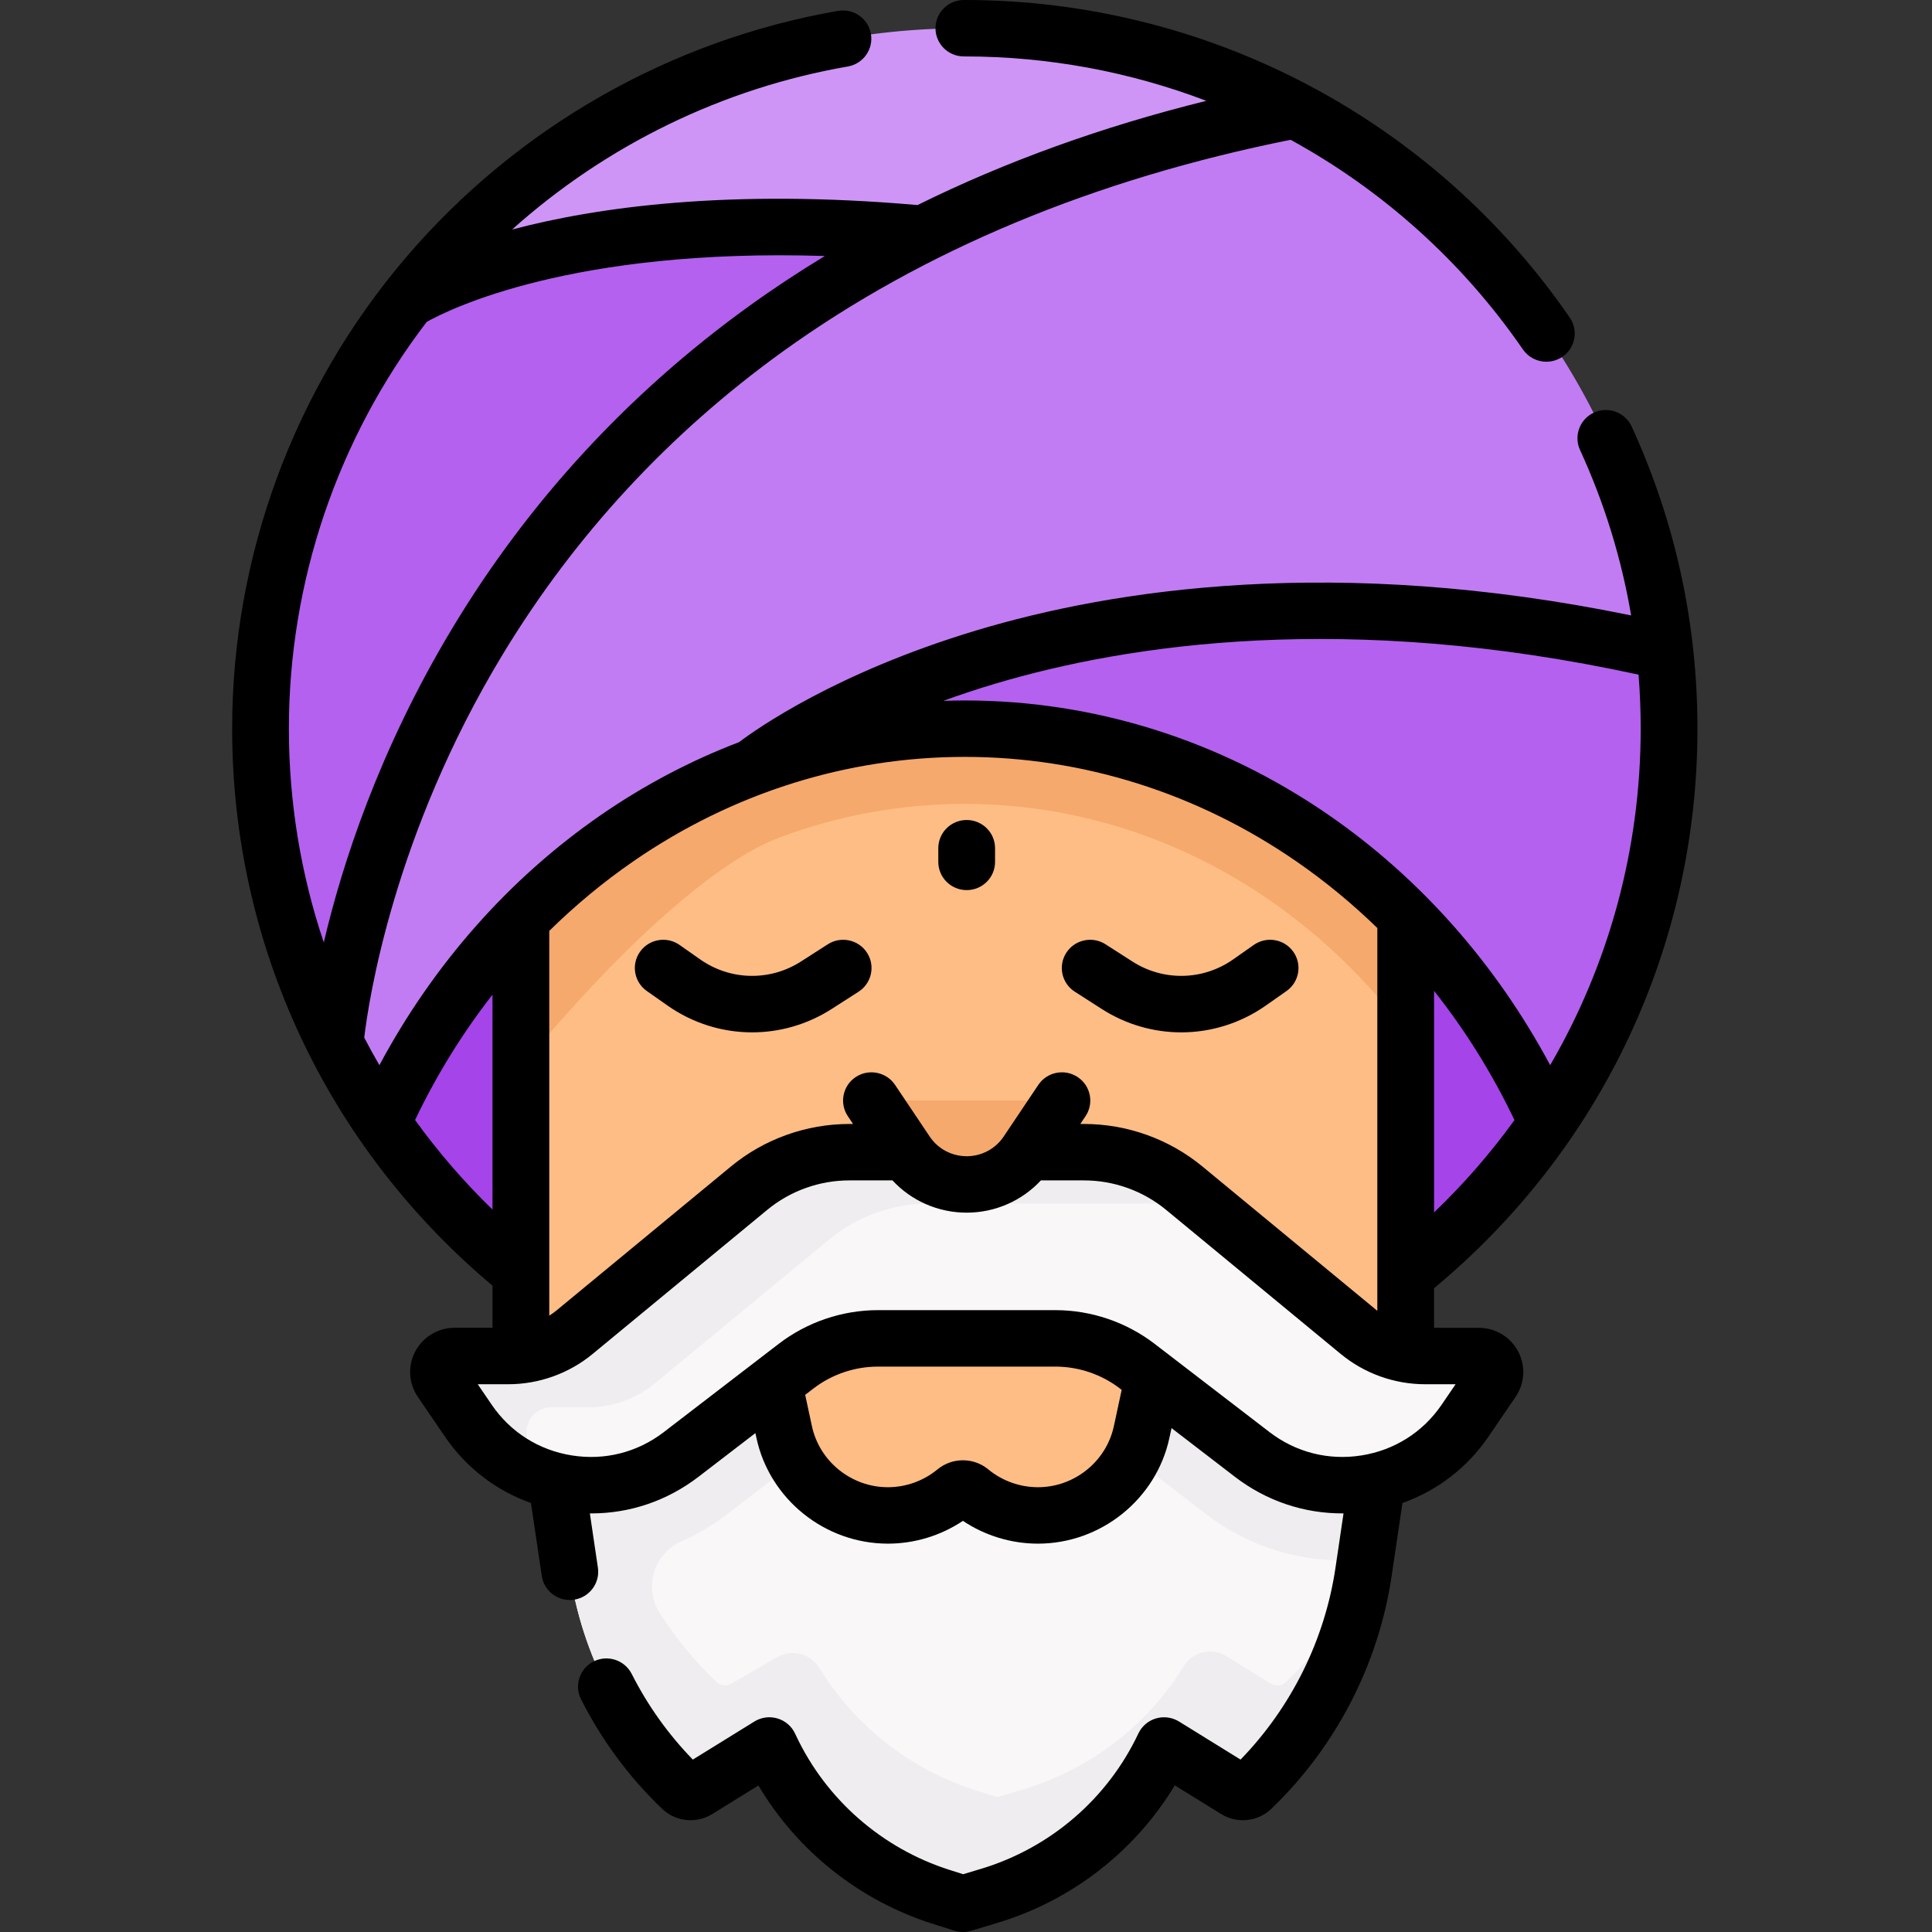 <svg xmlns="http://www.w3.org/2000/svg" width="100" height="100" viewBox="0 0 100 100">
    <rect x="0" y="0" width="100" height="100" fill="#333333" stroke="none"/>
    <g fill="none">
        <g>
            <path fill="#A444E9" d="M50.566 23.96L16.568 35.584l-9.4 19.61c-.247.488-.484.982-.71 1.483l-.035.072c2 2.917 4.416 5.529 7.165 7.751l11.057 7.298h25.834l8.91-7.173c2.812-2.25 5.282-4.904 7.318-7.878V41.079L50.566 23.96z" transform="translate(12) translate(1.37 1.363)"/>
            <path fill="#FFBD86" d="M59.388 35.287L33.033 31.345 13.589 36.353 13.589 68.784 13.589 71.88 25.614 79.974 51.342 79.974 59.388 71.081z" transform="translate(12) translate(1.37 1.363)"/>
            <path fill="#F9F7F8" d="M57.902 75.297l-.698 4.71c-.633 4.267-2.67 8.206-5.792 11.2-.216.208-.546.243-.802.085l-3.731-2.31c-1.768 3.751-5.053 6.579-9.039 7.78l-1.372.414-1.134-.36c-3.894-1.238-7.094-4.034-8.829-7.715l-.056-.118-3.731 2.309c-.255.158-.586.123-.802-.084-3.122-2.995-5.159-6.934-5.791-11.201l-.698-4.71-.466-4.26 16.834-8.264h15.173l11.27 9.125-.336 3.399z" transform="translate(12) translate(1.37 1.363)"/>
            <path fill="#EFEDEF" d="M46.968 62.773H31.796L14.96 71.036l.466 4.26.698 4.71c.632 4.266 2.667 8.203 5.787 11.197.218.209.55.248.806.089l3.732-2.31.055.118c1.736 3.682 4.935 6.478 8.83 7.715l1.133.36 1.373-.413c3.985-1.201 7.27-4.03 9.038-7.78l3.731 2.31c.257.159.589.12.807-.089 3.042-2.92 5.053-6.739 5.737-10.882-.993 1.99-2.33 3.813-3.96 5.375-.214.205-.543.235-.795.078l-2.286-1.414c-.758-.469-1.75-.228-2.216.53-1.87 3.038-4.805 5.31-8.268 6.355l-1.372.414-1.135-.36c-3.39-1.078-6.253-3.336-8.082-6.331-.455-.745-1.421-.994-2.178-.556l-2.356 1.362c-.255.158-.585.124-.802-.084-1.118-1.072-2.097-2.267-2.922-3.554-.84-1.31-.326-3.083 1.103-3.712.843-.372 1.646-.848 2.395-1.424l5.952-4.571c.526-.404 1.172-.623 1.836-.623h9.192c.664 0 1.31.22 1.836.623L49.048 77c2.046 1.572 4.49 2.402 7.069 2.402.398 0 .794-.021 1.185-.06l.6-4.045.337-3.399-11.271-9.125z" transform="translate(12) translate(1.37 1.363)"/>
            <path fill="#FFBD86" d="M46.26 70.24l-.54 2.517c-.541 2.519-2.778 4.318-5.367 4.318-1.27 0-2.501-.438-3.483-1.24l-.028-.023c-.217-.177-.53-.177-.747 0l-.028.023c-.981.802-2.213 1.24-3.483 1.24-2.589 0-4.826-1.8-5.367-4.318l-.54-2.517-1.062-5.615h21.693L46.26 70.24z" transform="translate(12) translate(1.37 1.363)"/>
            <path fill="#F9F7F8" d="M42.735 58.273c1.897 0 3.733.659 5.192 1.863l9.036 7.457c.964.796 2.178 1.231 3.432 1.231h2.774c.67 0 1.066.745.69 1.295l-1.395 2.046c-2.48 3.635-7.527 4.437-11.022 1.753l-5.952-4.572c-1.212-.93-2.7-1.435-4.23-1.435H32.07c-1.531 0-3.019.505-4.23 1.435l-5.952 4.572c-3.496 2.685-8.543 1.882-11.022-1.753L9.47 70.119c-.376-.55.02-1.295.69-1.295h2.774c1.253 0 2.467-.435 3.432-1.231l9.035-7.457c1.46-1.204 3.296-1.863 5.192-1.863h12.142z" transform="translate(12) translate(1.37 1.363)"/>
            <path fill="#EFEDEF" d="M15.012 74.82l-.91-1.333c-.582-.853.033-2.007 1.07-2.007h1.909c1.253 0 2.467-.436 3.432-1.232l9.035-7.457c1.46-1.204 3.296-1.863 5.192-1.863h12.143c.843 0 1.675.131 2.467.382l-1.422-1.174c-1.46-1.204-3.296-1.863-5.192-1.863H30.593c-1.896 0-3.733.659-5.192 1.863l-9.035 7.456c-.965.796-2.179 1.232-3.432 1.232H10.16c-.67 0-1.066.745-.69 1.295l1.395 2.045c1.106 1.623 2.728 2.682 4.492 3.118-.119-.148-.237-.303-.345-.462z" transform="translate(12) translate(1.37 1.363)"/>
            <path fill="#F6A96C" d="M41.09 56.352l-1.288 1.921c-.7 1.044-1.877 1.67-3.138 1.67-1.26 0-2.438-.626-3.138-1.67l-1.287-1.92c-.216-.322.016-.753.404-.753h8.042c.388 0 .62.43.405.752zM13.589 36.353v17.523c.675-.816 1.415-1.685 2.204-2.571 4.414-4.963 8.39-8.273 11.199-9.323l.005-.002c3.07-1.149 6.29-1.732 9.569-1.732 5.6 0 11.053 1.72 15.766 4.975 2.682 1.85 5.058 4.148 7.055 6.791V35.287l-26.355-3.941-19.443 5.007z" transform="translate(12) translate(1.37 1.363)"/>
            <path fill="#B361EE" d="M72.801 32.36l-5.777-9.366-38.143 7.547-7.518 9.26 4.251-1.467v.002c3.433-1.286 7.116-1.983 10.952-1.983 13.25 0 24.703 8.32 30.141 20.395 3.985-5.81 6.314-12.832 6.314-20.395 0-1.35-.075-2.682-.22-3.992z" transform="translate(12) translate(1.37 1.363)"/>
            <path fill="#CE95F7" d="M53.673 4.331C48.573 1.628 42.748.097 36.566.097 24.825.097 14.38 5.62 7.714 14.194l-2.231 6.57L52 14.56l1.377-2.949 4.014-4.464-3.718-2.815z" transform="translate(12) translate(1.37 1.363)"/>
            <path fill="#B361EE" d="M34.398 10.74C15.5 8.999 7.714 14.195 7.714 14.195 2.947 20.32.112 28.008.112 36.354c0 5.846 1.392 11.369 3.863 16.26l10.986-13.677 32.753-27.081-13.316-1.115z" transform="translate(12) translate(1.37 1.363)"/>
            <path fill="#C17CF3" d="M72.801 32.36H72.8c-31.034-7.14-47.185 5.974-47.185 5.974v.002C17.19 41.485 6.424 56.75 6.424 56.75c-.904-1.319-1.722-2.7-2.449-4.135v-.002c.022-.274 2.268-27.708 30.423-41.872h.002c5.411-2.723 11.78-4.955 19.273-6.41 10.393 5.502 17.789 15.86 19.128 28.03z" transform="translate(12) translate(1.37 1.363)"/>
        </g>
        <g fill="#000">
            <path d="M64.54 68.727h-2.313v-2.05C70.9 59.48 75.86 48.967 75.86 37.717c0-5.453-1.146-10.715-3.406-15.641-.337-.734-1.208-1.058-1.946-.723-.738.335-1.063 1.202-.727 1.936 1.263 2.75 2.145 5.616 2.647 8.565-15.309-3.148-26.835-1.35-33.913.782-7.233 2.18-11.34 5.08-12.261 5.777-2.499.954-4.899 2.216-7.154 3.773-4.744 3.275-8.664 7.72-11.462 12.947-.274-.47-.535-.946-.785-1.427.223-1.893 1.51-10.497 7.168-19.836 3.73-6.157 8.609-11.432 14.501-15.679 7.26-5.23 16.1-8.913 26.28-10.955 4.735 2.593 8.875 6.277 12.024 10.852.285.413.745.635 1.214.635.285 0 .574-.083.828-.255.67-.456.84-1.365.382-2.03C62.165 6.144 50.46 0 37.937 0h-.047c-.811 0-1.469.654-1.469 1.461s.658 1.46 1.469 1.46h.047c4.335 0 8.564.799 12.501 2.298-5.38 1.333-10.375 3.134-14.948 5.395-9.749-.854-16.594.105-20.983 1.266 4.87-4.366 10.9-7.315 17.376-8.438.8-.14 1.334-.896 1.195-1.69-.14-.795-.9-1.327-1.7-1.189C22.695 2.07 14.752 6.601 9.016 13.321c-5.804 6.8-9 15.463-9 24.395 0 11.172 4.904 21.637 13.476 28.83v2.18h-1.96c-.855 0-1.635.467-2.035 1.218-.4.751-.351 1.655.129 2.358l1.395 2.046c1.105 1.62 2.654 2.806 4.461 3.447l.56 3.773c.107.726.734 1.248 1.45 1.248.072 0 .144-.006.217-.016.802-.118 1.357-.86 1.238-1.658l-.416-2.81.075.002c2 0 3.93-.653 5.55-1.897l2.943-2.26.054.249c.68 3.171 3.542 5.473 6.803 5.473 1.384 0 2.74-.415 3.884-1.18 1.143.765 2.5 1.18 3.885 1.18 3.26 0 6.122-2.302 6.803-5.473l.11-.508 3.278 2.519c1.64 1.26 3.598 1.912 5.625 1.896l-.418 2.824c-.552 3.72-2.288 7.218-4.912 9.919l-3.184-1.97c-.356-.22-.79-.28-1.193-.16-.402.117-.734.402-.913.78-1.588 3.37-4.553 5.922-8.134 7.002l-.935.281-.699-.222c-3.493-1.11-6.39-3.64-7.946-6.943l-.055-.118c-.179-.378-.51-.662-.913-.78-.403-.12-.837-.061-1.193.16l-3.185 1.97c-1.271-1.307-2.334-2.796-3.163-4.433-.365-.72-1.247-1.01-1.972-.647-.725.363-1.016 1.241-.651 1.962 1.073 2.119 2.484 4.024 4.193 5.663.702.674 1.77.786 2.598.274l2.389-1.479c2.005 3.382 5.218 5.95 9.004 7.154l1.134.36c.146.046.296.07.447.07.144 0 .287-.021.426-.063l1.372-.414c3.85-1.16 7.117-3.713 9.169-7.113l2.4 1.485c.827.512 1.896.4 2.597-.273 3.338-3.201 5.548-7.477 6.225-12.04l.561-3.787c1.807-.641 3.357-1.828 4.461-3.447l1.395-2.046c.48-.703.53-1.607.13-2.358-.4-.75-1.18-1.217-2.035-1.217zm-2.313-5.973V51.287c1.615 2.04 3.013 4.282 4.162 6.688-1.229 1.702-2.62 3.302-4.162 4.78zM39.532 35.382c6.871-2.045 18.172-3.749 33.28-.462.073.926.11 1.858.11 2.796 0 6.221-1.646 12.196-4.686 17.416-2.799-5.227-6.718-9.671-11.461-12.946-5.62-3.88-12.134-5.93-18.838-5.93-.372 0-.742.007-1.113.02.845-.307 1.746-.608 2.708-.894zm-18.758 9.204c5.126-3.539 11.06-5.41 17.163-5.41s12.037 1.871 17.163 5.41c1.488 1.027 2.888 2.182 4.19 3.447v19.813l-.019-.014-9.035-7.456c-1.719-1.42-3.896-2.2-6.13-2.2h-.189l.27-.402c.45-.671.267-1.578-.408-2.026-.674-.447-1.586-.266-2.036.405l-1.792 2.673c-.428.639-1.144 1.02-1.916 1.02-.771 0-1.487-.381-1.915-1.02l-1.792-2.673c-.45-.67-1.362-.852-2.037-.405-.674.448-.857 1.355-.407 2.026l.27.402h-.19c-2.233 0-4.41.78-6.13 2.2L16.8 67.832c-.117.097-.242.184-.37.266V48.183c1.346-1.324 2.798-2.529 4.345-3.597zm-10.69-27.923c1.138-.641 7.498-3.83 20.61-3.413-1.368.831-2.694 1.707-3.972 2.63-6.219 4.498-11.363 10.084-15.291 16.604-3.827 6.352-5.734 12.294-6.672 16.298-1.184-3.52-1.807-7.248-1.807-11.066 0-7.618 2.521-15.022 7.132-21.053zm-.6 41.308c1.112-2.328 2.457-4.503 4.007-6.488v11.123c-1.481-1.437-2.82-2.988-4.008-4.635zm36.17 15.844c-.393 1.833-2.047 3.163-3.93 3.163-.929 0-1.834-.323-2.55-.906l-.03-.025c-.756-.618-1.854-.618-2.613.002l-.025.02c-.717.586-1.623.909-2.551.909-1.884 0-3.537-1.33-3.931-3.163l-.348-1.618.431-.331c.95-.73 2.133-1.131 3.332-1.131h9.192c1.2 0 2.382.402 3.332 1.13l.095.073-.404 1.877zm16.965-1.107c-.969 1.421-2.441 2.353-4.146 2.624-1.705.272-3.396-.157-4.763-1.207l-5.952-4.572c-1.46-1.121-3.282-1.74-5.127-1.74h-9.192c-1.846 0-3.666.619-5.127 1.74l-5.953 4.572c-1.366 1.05-3.057 1.48-4.762 1.207-1.705-.27-3.178-1.203-4.147-2.624l-.722-1.06h1.576c1.593 0 3.145-.556 4.37-1.568l9.036-7.456c1.192-.985 2.703-1.527 4.254-1.527h2.23c.982 1.056 2.366 1.67 3.84 1.67 1.475 0 2.86-.614 3.843-1.67h2.23c1.55 0 3.06.542 4.253 1.527l9.036 7.456c1.225 1.011 2.777 1.568 4.37 1.568h1.576l-.723 1.06z" transform="translate(12)"/>
            <path d="M38.035 46.072c.811 0 1.469-.654 1.469-1.46v-.709c0-.806-.658-1.46-1.47-1.46-.81 0-1.468.654-1.468 1.46v.708c0 .807.658 1.461 1.469 1.461zM21.482 51.297l1.068.75c1.318.924 2.847 1.388 4.38 1.388 1.427 0 2.857-.403 4.12-1.213l1.388-.89c.681-.438.878-1.342.438-2.02-.44-.678-1.35-.873-2.03-.435l-1.388.89c-1.606 1.03-3.653.988-5.215-.107l-1.068-.75c-.663-.465-1.58-.307-2.047.352-.468.66-.309 1.57.354 2.035zM43.632 51.33l1.388.891c1.263.81 2.693 1.214 4.12 1.214 1.532 0 3.062-.464 4.38-1.389l1.068-.749c.663-.465.82-1.376.353-2.035-.467-.66-1.383-.817-2.046-.352l-1.069.75c-1.561 1.095-3.608 1.137-5.214.107l-1.388-.89c-.681-.438-1.59-.243-2.03.434-.44.679-.244 1.583.438 2.02z" transform="translate(12)"/>
        </g>
    </g>
</svg>
